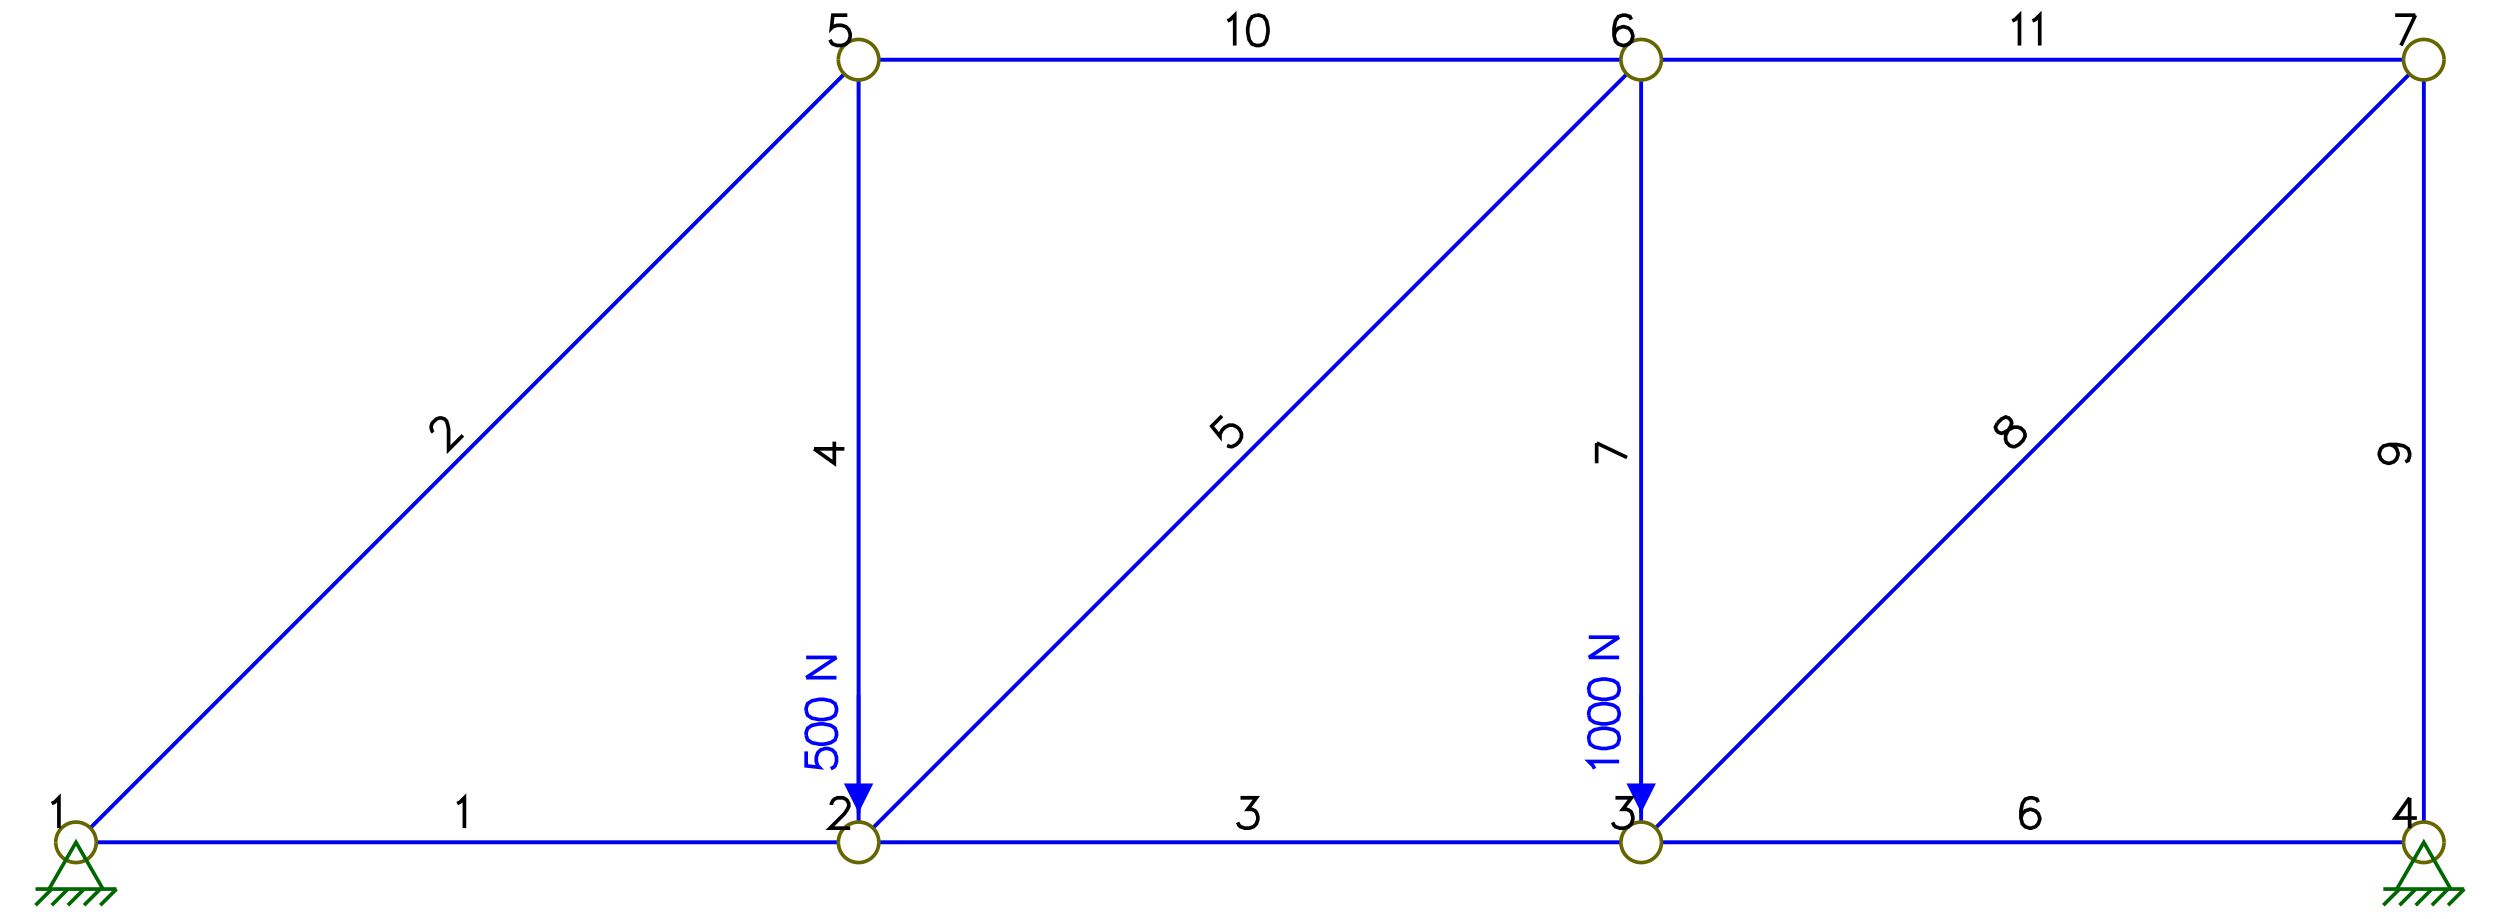 <?xml version="1.0" encoding="UTF-8" standalone="no"?>
<svg
   width="525pt"
   height="193.015pt"
   viewBox="0 0 4444.52 1633.832"
   version="1.1"
   id="svg100"
   sodipodi:docname="ftool_truss.svg"
   inkscape:version="1.4 (86a8ad7, 2024-10-11)"
   xmlns:inkscape="http://www.inkscape.org/namespaces/inkscape"
   xmlns:sodipodi="http://sodipodi.sourceforge.net/DTD/sodipodi-0.dtd"
   xmlns="http://www.w3.org/2000/svg"
   xmlns:svg="http://www.w3.org/2000/svg">
  <defs
     id="defs100" />
  <sodipodi:namedview
     id="namedview100"
     pagecolor="#ffffff"
     bordercolor="#000000"
     borderopacity="0.25"
     inkscape:showpageshadow="2"
     inkscape:pageopacity="0.0"
     inkscape:pagecheckerboard="0"
     inkscape:deskcolor="#d1d1d1"
     inkscape:document-units="pt"
     inkscape:zoom="1.4641434"
     inkscape:cx="329.88573"
     inkscape:cy="185.43266"
     inkscape:window-width="1920"
     inkscape:window-height="974"
     inkscape:window-x="-11"
     inkscape:window-y="-11"
     inkscape:window-maximized="1"
     inkscape:current-layer="svg100" />
  <rect
     style="display:inline;fill:#ffffff;fill-opacity:1;stroke:none;stroke-width:52.941"
     id="rect100"
     width="4444.52"
     height="1634.015"
     x="3.6091675e-13"
     y="-0.118" />
  <g
     id="g100"
     transform="matrix(0.772,0,0,0.772,-282.302,-427.703)"
     style="display:inline;stroke-width:6.773;stroke-dasharray:none">
    <pattern
       id="pattern0"
       patternUnits="userSpaceOnUse"
       x="0"
       y="0"
       width="7"
       height="7">
      <line
         x1="0"
         y1="3"
         x2="7"
         y2="3"
         style="fill:none; stroke:rgb(0,0,0); opacity:1"
         id="line1" />
    </pattern>
    <clipPath
       id="cliprect0">
      <rect
         x="-0.5"
         y="-1.5"
         width="6490"
         height="3189"
         id="rect1" />
    </clipPath>
    <g
       clip-path="url(#cliprect0)"
       id="g99"
       style="stroke-width:8.466;stroke-dasharray:none">
      <polyline
         style="opacity:1;fill:none;stroke:#666600;stroke-width:8.466;stroke-linecap:butt;stroke-linejoin:miter;stroke-dasharray:none"
         points="4178.06,2460.7 5914.38,724.303 "
         id="polyline1" />
      <polyline
         style="opacity:1;fill:none;stroke:#0000ff;stroke-width:8.466;stroke-linecap:butt;stroke-linejoin:miter;stroke-dasharray:none"
         points="4178.06,2460.7 5914.38,724.303 "
         id="polyline2" />
      <polyline
         style="opacity:1;fill:none;stroke:#0000ff;stroke-width:8.466;stroke-linecap:butt;stroke-linejoin:miter;stroke-dasharray:none"
         points="4178.06,2460.7 4178.06,2460.7 "
         id="polyline3" />
      <polyline
         style="opacity:1;fill:none;stroke:#0000ff;stroke-width:8.466;stroke-linecap:butt;stroke-linejoin:miter;stroke-dasharray:none"
         points="5914.38,724.303 5914.38,724.303 "
         id="polyline4" />
      <polyline
         style="opacity:1;fill:none;stroke:#000000;stroke-width:8.466;stroke-linecap:butt;stroke-linejoin:miter;stroke-dasharray:none"
         points="4965.49,1528.24 4960.78,1537.66 4963.14,1544.72 4967.85,1549.43 4974.91,1551.78 4981.97,1549.43 4993.74,1542.36 5003.15,1537.66 5012.56,1537.66 5019.63,1540.01 5026.69,1547.07 5029.04,1554.13 5029.04,1558.84 5024.33,1568.26 5014.92,1577.67 5005.5,1582.38 5000.8,1582.38 4993.74,1580.03 4986.67,1572.96 4984.32,1565.9 4984.32,1556.49 4989.03,1547.07 4996.09,1535.3 4998.44,1528.24 4996.09,1521.18 4991.38,1516.47 4984.32,1514.12 4974.91,1518.83 4965.49,1528.24 "
         id="polyline5" />
      <polyline
         style="opacity:1;fill:none;stroke:#666600;stroke-width:8.466;stroke-linecap:butt;stroke-linejoin:miter;stroke-dasharray:none"
         points="587.267,2493.65 2296.29,2493.65 "
         id="polyline6" />
      <polyline
         style="opacity:1;fill:none;stroke:#0000ff;stroke-width:8.466;stroke-linecap:butt;stroke-linejoin:miter;stroke-dasharray:none"
         points="587.267,2493.65 2296.29,2493.65 "
         id="polyline7" />
      <polyline
         style="opacity:1;fill:none;stroke:#0000ff;stroke-width:8.466;stroke-linecap:butt;stroke-linejoin:miter;stroke-dasharray:none"
         points="587.267,2493.65 587.267,2493.65 "
         id="polyline8" />
      <polyline
         style="opacity:1;fill:none;stroke:#0000ff;stroke-width:8.466;stroke-linecap:butt;stroke-linejoin:miter;stroke-dasharray:none"
         points="2296.29,2493.65 2296.29,2493.65 "
         id="polyline9" />
      <polyline
         style="opacity:1;fill:none;stroke:#000000;stroke-width:8.466;stroke-linecap:butt;stroke-linejoin:miter;stroke-dasharray:none"
         points="1418.48,2404.44 1425.13,2401.11 1435.12,2391.12 1435.12,2461.03 "
         id="polyline10" />
      <polyline
         style="opacity:1;fill:none;stroke:#666600;stroke-width:8.466;stroke-linecap:butt;stroke-linejoin:miter;stroke-dasharray:none"
         points="573.618,2460.7 2309.94,724.303 "
         id="polyline11" />
      <polyline
         style="opacity:1;fill:none;stroke:#0000ff;stroke-width:8.466;stroke-linecap:butt;stroke-linejoin:miter;stroke-dasharray:none"
         points="573.618,2460.7 2309.94,724.303 "
         id="polyline12" />
      <polyline
         style="opacity:1;fill:none;stroke:#0000ff;stroke-width:8.466;stroke-linecap:butt;stroke-linejoin:miter;stroke-dasharray:none"
         points="573.618,2460.7 573.618,2460.7 "
         id="polyline13" />
      <polyline
         style="opacity:1;fill:none;stroke:#0000ff;stroke-width:8.466;stroke-linecap:butt;stroke-linejoin:miter;stroke-dasharray:none"
         points="2309.94,724.303 2309.94,724.303 "
         id="polyline14" />
      <polyline
         style="opacity:1;fill:none;stroke:#000000;stroke-width:8.466;stroke-linecap:butt;stroke-linejoin:miter;stroke-dasharray:none"
         points="1363.4,1549.43 1361.05,1547.07 1358.69,1540.01 1358.69,1535.3 1361.05,1528.24 1370.46,1518.83 1377.52,1516.47 1382.23,1516.47 1389.29,1518.83 1394,1523.53 1396.35,1530.6 1398.71,1542.36 1398.71,1589.44 1431.66,1556.49 "
         id="polyline15" />
      <polyline
         style="opacity:1;fill:none;stroke:#666600;stroke-width:8.466;stroke-linecap:butt;stroke-linejoin:miter;stroke-dasharray:none"
         points="2342.89,2447.05 2342.89,737.953 "
         id="polyline16" />
      <polyline
         style="opacity:1;fill:none;stroke:#0000ff;stroke-width:8.466;stroke-linecap:butt;stroke-linejoin:miter;stroke-dasharray:none"
         points="2342.89,2447.05 2342.89,737.953 "
         id="polyline17" />
      <polyline
         style="opacity:1;fill:none;stroke:#0000ff;stroke-width:8.466;stroke-linecap:butt;stroke-linejoin:miter;stroke-dasharray:none"
         points="2342.89,2447.05 2342.89,2447.05 "
         id="polyline18" />
      <polyline
         style="opacity:1;fill:none;stroke:#0000ff;stroke-width:8.466;stroke-linecap:butt;stroke-linejoin:miter;stroke-dasharray:none"
         points="2342.89,737.953 2342.89,737.953 "
         id="polyline19" />
      <polyline
         style="opacity:1;fill:none;stroke:#000000;stroke-width:8.466;stroke-linecap:butt;stroke-linejoin:miter;stroke-dasharray:none"
         points="2240.37,1587.51 2286.97,1620.79 2286.97,1570.86 "
         id="polyline20" />
      <polyline
         style="opacity:1;fill:none;stroke:#000000;stroke-width:8.466;stroke-linecap:butt;stroke-linejoin:miter;stroke-dasharray:none"
         points="2240.37,1587.51 2310.27,1587.51 "
         id="polyline21" />
      <polyline
         style="opacity:1;fill:none;stroke:#666600;stroke-width:8.466;stroke-linecap:butt;stroke-linejoin:miter;stroke-dasharray:none"
         points="2389.49,691.351 4098.51,691.351 "
         id="polyline22" />
      <polyline
         style="opacity:1;fill:none;stroke:#0000ff;stroke-width:8.466;stroke-linecap:butt;stroke-linejoin:miter;stroke-dasharray:none"
         points="2389.49,691.351 4098.51,691.351 "
         id="polyline23" />
      <polyline
         style="opacity:1;fill:none;stroke:#0000ff;stroke-width:8.466;stroke-linecap:butt;stroke-linejoin:miter;stroke-dasharray:none"
         points="2389.49,691.351 2389.49,691.351 "
         id="polyline24" />
      <polyline
         style="opacity:1;fill:none;stroke:#0000ff;stroke-width:8.466;stroke-linecap:butt;stroke-linejoin:miter;stroke-dasharray:none"
         points="4098.51,691.351 4098.51,691.351 "
         id="polyline25" />
      <polyline
         style="opacity:1;fill:none;stroke:#000000;stroke-width:8.466;stroke-linecap:butt;stroke-linejoin:miter;stroke-dasharray:none"
         points="3192.41,602.141 3199.06,598.812 3209.05,588.826 3209.05,658.729 "
         id="polyline26" />
      <polyline
         style="opacity:1;fill:none;stroke:#000000;stroke-width:8.466;stroke-linecap:butt;stroke-linejoin:miter;stroke-dasharray:none"
         points="3258.98,588.826 3248.99,592.155 3242.34,602.141 3239.01,618.785 3239.01,628.771 3242.34,645.414 3248.99,655.401 3258.98,658.729 3265.64,658.729 3275.62,655.401 3282.28,645.414 3285.61,628.771 3285.61,618.785 3282.28,602.141 3275.62,592.155 3265.64,588.826 3258.98,588.826 "
         id="polyline27" />
      <polyline
         style="opacity:1;fill:none;stroke:#666600;stroke-width:8.466;stroke-linecap:butt;stroke-linejoin:miter;stroke-dasharray:none"
         points="2389.49,2493.65 4098.51,2493.65 "
         id="polyline28" />
      <polyline
         style="opacity:1;fill:none;stroke:#0000ff;stroke-width:8.466;stroke-linecap:butt;stroke-linejoin:miter;stroke-dasharray:none"
         points="2389.49,2493.65 4098.51,2493.65 "
         id="polyline29" />
      <polyline
         style="opacity:1;fill:none;stroke:#0000ff;stroke-width:8.466;stroke-linecap:butt;stroke-linejoin:miter;stroke-dasharray:none"
         points="2389.49,2493.65 2389.49,2493.65 "
         id="polyline30" />
      <polyline
         style="opacity:1;fill:none;stroke:#0000ff;stroke-width:8.466;stroke-linecap:butt;stroke-linejoin:miter;stroke-dasharray:none"
         points="4098.51,2493.65 4098.51,2493.65 "
         id="polyline31" />
      <polyline
         style="opacity:1;fill:none;stroke:#000000;stroke-width:8.466;stroke-linecap:butt;stroke-linejoin:miter;stroke-dasharray:none"
         points="3222.36,2391.12 3258.98,2391.12 3239.01,2417.75 3248.99,2417.75 3255.65,2421.08 3258.98,2424.41 3262.31,2434.4 3262.31,2441.06 3258.98,2451.04 3252.32,2457.7 3242.34,2461.03 3232.35,2461.03 3222.36,2457.7 3219.04,2454.37 3215.71,2447.71 "
         id="polyline32" />
      <polyline
         style="opacity:1;fill:none;stroke:#666600;stroke-width:8.466;stroke-linecap:butt;stroke-linejoin:miter;stroke-dasharray:none"
         points="2375.84,2460.7 4112.16,724.303 "
         id="polyline33" />
      <polyline
         style="opacity:1;fill:none;stroke:#0000ff;stroke-width:8.466;stroke-linecap:butt;stroke-linejoin:miter;stroke-dasharray:none"
         points="2375.84,2460.7 4112.16,724.303 "
         id="polyline34" />
      <polyline
         style="opacity:1;fill:none;stroke:#0000ff;stroke-width:8.466;stroke-linecap:butt;stroke-linejoin:miter;stroke-dasharray:none"
         points="2375.84,2460.7 2375.84,2460.7 "
         id="polyline35" />
      <polyline
         style="opacity:1;fill:none;stroke:#0000ff;stroke-width:8.466;stroke-linecap:butt;stroke-linejoin:miter;stroke-dasharray:none"
         points="4112.16,724.303 4112.16,724.303 "
         id="polyline36" />
      <polyline
         style="opacity:1;fill:none;stroke:#000000;stroke-width:8.466;stroke-linecap:butt;stroke-linejoin:miter;stroke-dasharray:none"
         points="3179.75,1511.77 3156.21,1535.3 3175.04,1558.84 3175.04,1554.13 3179.75,1544.72 3186.81,1537.66 3196.22,1532.95 3205.64,1532.95 3215.05,1537.66 3219.76,1542.36 3224.46,1551.78 3224.46,1561.2 3219.76,1570.61 3212.7,1577.67 3203.28,1582.38 3198.57,1582.38 3191.51,1580.03 "
         id="polyline37" />
      <polyline
         style="opacity:1;fill:none;stroke:#666600;stroke-width:8.466;stroke-linecap:butt;stroke-linejoin:miter;stroke-dasharray:none"
         points="4145.11,2447.05 4145.11,737.953 "
         id="polyline38" />
      <polyline
         style="opacity:1;fill:none;stroke:#0000ff;stroke-width:8.466;stroke-linecap:butt;stroke-linejoin:miter;stroke-dasharray:none"
         points="4145.11,2447.05 4145.11,737.953 "
         id="polyline39" />
      <polyline
         style="opacity:1;fill:none;stroke:#0000ff;stroke-width:8.466;stroke-linecap:butt;stroke-linejoin:miter;stroke-dasharray:none"
         points="4145.11,2447.05 4145.11,2447.05 "
         id="polyline40" />
      <polyline
         style="opacity:1;fill:none;stroke:#0000ff;stroke-width:8.466;stroke-linecap:butt;stroke-linejoin:miter;stroke-dasharray:none"
         points="4145.11,737.953 4145.11,737.953 "
         id="polyline41" />
      <polyline
         style="opacity:1;fill:none;stroke:#000000;stroke-width:8.466;stroke-linecap:butt;stroke-linejoin:miter;stroke-dasharray:none"
         points="4042.59,1574.19 4112.49,1607.48 "
         id="polyline42" />
      <polyline
         style="opacity:1;fill:none;stroke:#000000;stroke-width:8.466;stroke-linecap:butt;stroke-linejoin:miter;stroke-dasharray:none"
         points="4042.59,1620.79 4042.59,1574.19 "
         id="polyline43" />
      <polyline
         style="opacity:1;fill:none;stroke:#666600;stroke-width:8.466;stroke-linecap:butt;stroke-linejoin:miter;stroke-dasharray:none"
         points="4191.71,2493.65 5900.73,2493.65 "
         id="polyline44" />
      <polyline
         style="opacity:1;fill:none;stroke:#0000ff;stroke-width:8.466;stroke-linecap:butt;stroke-linejoin:miter;stroke-dasharray:none"
         points="4191.71,2493.65 5900.73,2493.65 "
         id="polyline45" />
      <polyline
         style="opacity:1;fill:none;stroke:#0000ff;stroke-width:8.466;stroke-linecap:butt;stroke-linejoin:miter;stroke-dasharray:none"
         points="4191.71,2493.65 4191.71,2493.65 "
         id="polyline46" />
      <polyline
         style="opacity:1;fill:none;stroke:#0000ff;stroke-width:8.466;stroke-linecap:butt;stroke-linejoin:miter;stroke-dasharray:none"
         points="5900.73,2493.65 5900.73,2493.65 "
         id="polyline47" />
      <polyline
         style="opacity:1;fill:none;stroke:#000000;stroke-width:8.466;stroke-linecap:butt;stroke-linejoin:miter;stroke-dasharray:none"
         points="5059.54,2401.11 5056.21,2394.45 5046.22,2391.12 5039.56,2391.12 5029.58,2394.45 5022.92,2404.44 5019.59,2421.08 5019.59,2437.73 5022.92,2451.04 5029.58,2457.7 5039.56,2461.03 5042.89,2461.03 5052.88,2457.7 5059.54,2451.04 5062.87,2441.06 5062.87,2437.73 5059.54,2427.74 5052.88,2421.08 5042.89,2417.75 5039.56,2417.75 5029.58,2421.08 5022.92,2427.74 5019.59,2437.73 "
         id="polyline48" />
      <polyline
         style="opacity:1;fill:none;stroke:#666600;stroke-width:8.466;stroke-linecap:butt;stroke-linejoin:miter;stroke-dasharray:none"
         points="4191.71,691.351 5900.73,691.351 "
         id="polyline49" />
      <polyline
         style="opacity:1;fill:none;stroke:#0000ff;stroke-width:8.466;stroke-linecap:butt;stroke-linejoin:miter;stroke-dasharray:none"
         points="4191.71,691.351 5900.73,691.351 "
         id="polyline50" />
      <polyline
         style="opacity:1;fill:none;stroke:#0000ff;stroke-width:8.466;stroke-linecap:butt;stroke-linejoin:miter;stroke-dasharray:none"
         points="4191.71,691.351 4191.71,691.351 "
         id="polyline51" />
      <polyline
         style="opacity:1;fill:none;stroke:#0000ff;stroke-width:8.466;stroke-linecap:butt;stroke-linejoin:miter;stroke-dasharray:none"
         points="5900.73,691.351 5900.73,691.351 "
         id="polyline52" />
      <polyline
         style="opacity:1;fill:none;stroke:#000000;stroke-width:8.466;stroke-linecap:butt;stroke-linejoin:miter;stroke-dasharray:none"
         points="4999.62,602.141 5006.28,598.812 5016.26,588.826 5016.26,658.729 "
         id="polyline53" />
      <polyline
         style="opacity:1;fill:none;stroke:#000000;stroke-width:8.466;stroke-linecap:butt;stroke-linejoin:miter;stroke-dasharray:none"
         points="5046.22,602.141 5052.88,598.812 5062.87,588.826 5062.87,658.729 "
         id="polyline54" />
      <polyline
         style="opacity:1;fill:none;stroke:#666600;stroke-width:8.466;stroke-linecap:butt;stroke-linejoin:miter;stroke-dasharray:none"
         points="5947.33,2447.05 5947.33,737.953 "
         id="polyline55" />
      <polyline
         style="opacity:1;fill:none;stroke:#0000ff;stroke-width:8.466;stroke-linecap:butt;stroke-linejoin:miter;stroke-dasharray:none"
         points="5947.33,2447.05 5947.33,737.953 "
         id="polyline56" />
      <polyline
         style="opacity:1;fill:none;stroke:#0000ff;stroke-width:8.466;stroke-linecap:butt;stroke-linejoin:miter;stroke-dasharray:none"
         points="5947.33,2447.05 5947.33,2447.05 "
         id="polyline57" />
      <polyline
         style="opacity:1;fill:none;stroke:#0000ff;stroke-width:8.466;stroke-linecap:butt;stroke-linejoin:miter;stroke-dasharray:none"
         points="5947.33,737.953 5947.33,737.953 "
         id="polyline58" />
      <polyline
         style="opacity:1;fill:none;stroke:#000000;stroke-width:8.466;stroke-linecap:butt;stroke-linejoin:miter;stroke-dasharray:none"
         points="5868.11,1577.52 5878.1,1580.85 5884.76,1587.51 5888.08,1597.49 5888.08,1600.82 5884.76,1610.81 5878.1,1617.47 5868.11,1620.79 5864.78,1620.79 5854.8,1617.47 5848.14,1610.81 5844.81,1600.82 5844.81,1597.49 5848.14,1587.51 5854.8,1580.85 5868.11,1577.52 5884.76,1577.52 5901.4,1580.85 5911.38,1587.51 5914.71,1597.49 5914.71,1604.15 5911.38,1614.14 5904.73,1617.47 "
         id="polyline59" />
      <path
         d="m 587.267,2493.65 a 46.6,46.602 0 0 0 -93.2,0"
         style="opacity:1;fill:none;stroke:#666600;stroke-width:8.466;stroke-linecap:butt;stroke-linejoin:miter;stroke-dasharray:none"
         id="path59" />
      <path
         d="m 494.067,2493.65 a 46.6,46.602 0 0 0 93.2,0"
         style="opacity:1;fill:none;stroke:#666600;stroke-width:8.466;stroke-linecap:butt;stroke-linejoin:miter;stroke-dasharray:none"
         id="path60" />
      <polyline
         style="opacity:1;fill:none;stroke:#006600;stroke-width:8.466;stroke-linecap:butt;stroke-linejoin:miter;stroke-dasharray:none"
         points="478.534,2601.27 540.667,2493.65 602.8,2601.27 "
         id="polyline60" />
      <polyline
         style="opacity:1;fill:none;stroke:#006600;stroke-width:8.466;stroke-linecap:butt;stroke-linejoin:miter;stroke-dasharray:none"
         points="447.469,2601.27 633.865,2601.27 "
         id="polyline61" />
      <polyline
         style="opacity:1;fill:none;stroke:#006600;stroke-width:8.466;stroke-linecap:butt;stroke-linejoin:miter;stroke-dasharray:none"
         points="484.749,2601.27 447.469,2638.55 "
         id="polyline62" />
      <polyline
         style="opacity:1;fill:none;stroke:#006600;stroke-width:8.466;stroke-linecap:butt;stroke-linejoin:miter;stroke-dasharray:none"
         points="522.029,2601.27 484.749,2638.55 "
         id="polyline63" />
      <polyline
         style="opacity:1;fill:none;stroke:#006600;stroke-width:8.466;stroke-linecap:butt;stroke-linejoin:miter;stroke-dasharray:none"
         points="559.309,2601.27 522.029,2638.55 "
         id="polyline64" />
      <polyline
         style="opacity:1;fill:none;stroke:#006600;stroke-width:8.466;stroke-linecap:butt;stroke-linejoin:miter;stroke-dasharray:none"
         points="596.589,2601.27 559.309,2638.55 "
         id="polyline65" />
      <polyline
         style="opacity:1;fill:none;stroke:#006600;stroke-width:8.466;stroke-linecap:butt;stroke-linejoin:miter;stroke-dasharray:none"
         points="633.869,2601.27 596.589,2638.55 "
         id="polyline66" />
      <polyline
         style="opacity:1;fill:none;stroke:#000000;stroke-width:8.466;stroke-linecap:butt;stroke-linejoin:miter;stroke-dasharray:none"
         points="484.747,2404.44 491.404,2401.11 501.39,2391.12 501.39,2461.03 "
         id="polyline67" />
      <path
         d="m 2389.49,691.351 a 46.6,46.602 0 0 0 -93.2,0"
         style="opacity:1;fill:none;stroke:#666600;stroke-width:8.466;stroke-linecap:butt;stroke-linejoin:miter;stroke-dasharray:none"
         id="path67" />
      <path
         d="m 2296.29,691.351 a 46.6,46.602 0 0 0 93.2,0"
         style="opacity:1;fill:none;stroke:#666600;stroke-width:8.466;stroke-linecap:butt;stroke-linejoin:miter;stroke-dasharray:none"
         id="path68" />
      <polyline
         style="opacity:1;fill:none;stroke:#000000;stroke-width:8.466;stroke-linecap:butt;stroke-linejoin:miter;stroke-dasharray:none"
         points="2316.93,588.826 2283.64,588.826 2280.31,618.785 2283.64,615.456 2293.63,612.127 2303.61,612.127 2313.6,615.456 2320.25,622.113 2323.58,632.1 2323.58,638.757 2320.25,648.743 2313.6,655.401 2303.61,658.729 2293.63,658.729 2283.64,655.401 2280.31,652.072 2276.98,645.414 "
         id="polyline68" />
      <path
         d="m 2389.49,2493.65 a 46.6,46.602 0 0 0 -93.2,0"
         style="opacity:1;fill:none;stroke:#666600;stroke-width:8.466;stroke-linecap:butt;stroke-linejoin:miter;stroke-dasharray:none"
         id="path69" />
      <path
         d="m 2296.29,2493.65 a 46.6,46.602 0 0 0 93.2,0"
         style="opacity:1;fill:none;stroke:#666600;stroke-width:8.466;stroke-linecap:butt;stroke-linejoin:miter;stroke-dasharray:none"
         id="path70" />
      <polyline
         style="opacity:1;fill:none;stroke:#0000ff;stroke-width:8.466;stroke-linecap:butt;stroke-linejoin:miter;stroke-dasharray:none"
         points="2342.89,2154.73 2342.89,2425.86 "
         id="polyline70" />
      <polygon
         style="opacity:1;fill:#0000ff;fill-rule:evenodd;stroke:none;stroke-width:8.466;stroke-dasharray:none"
         points="2376.78,2358.08 2309,2358.08 2342.89,2425.86 "
         id="polygon70" />
      <polygon
         style="opacity:1;fill:#ffffff;fill-rule:evenodd;stroke:none;stroke-width:8.466;stroke-dasharray:none"
         points="2198.85,2324.19 2315.35,2324.19 2315.35,2054.56 2198.85,2054.56 "
         id="polygon71" />
      <polyline
         style="opacity:1;fill:none;stroke:#0000ff;stroke-width:8.466;stroke-linecap:butt;stroke-linejoin:miter;stroke-dasharray:none"
         points="2222.15,2284.24 2222.15,2317.53 2252.11,2320.86 2248.78,2317.53 2245.45,2307.54 2245.45,2297.56 2248.78,2287.57 2255.44,2280.91 2265.42,2277.59 2272.08,2277.59 2282.07,2280.91 2288.72,2287.57 2292.05,2297.56 2292.05,2307.54 2288.72,2317.53 2285.4,2320.86 2278.74,2324.19 "
         id="polyline71" />
      <polyline
         style="opacity:1;fill:none;stroke:#0000ff;stroke-width:8.466;stroke-linecap:butt;stroke-linejoin:miter;stroke-dasharray:none"
         points="2222.15,2247.63 2225.48,2257.61 2235.47,2264.27 2252.11,2267.6 2262.1,2267.6 2278.74,2264.27 2288.72,2257.61 2292.05,2247.63 2292.05,2240.97 2288.72,2230.98 2278.74,2224.33 2262.1,2221 2252.11,2221 2235.47,2224.33 2225.48,2230.98 2222.15,2240.97 2222.15,2247.63 "
         id="polyline72" />
      <polyline
         style="opacity:1;fill:none;stroke:#0000ff;stroke-width:8.466;stroke-linecap:butt;stroke-linejoin:miter;stroke-dasharray:none"
         points="2222.15,2191.04 2225.48,2201.02 2235.47,2207.68 2252.11,2211.01 2262.1,2211.01 2278.74,2207.68 2288.72,2201.02 2292.05,2191.04 2292.05,2184.38 2288.72,2174.4 2278.74,2167.74 2262.1,2164.41 2252.11,2164.41 2235.47,2167.74 2225.48,2174.4 2222.15,2184.38 2222.15,2191.04 "
         id="polyline73" />
      <polyline
         style="opacity:1;fill:none;stroke:#0000ff;stroke-width:8.466;stroke-linecap:butt;stroke-linejoin:miter;stroke-dasharray:none"
         points="2222.15,2114.48 2292.05,2114.48 "
         id="polyline74" />
      <polyline
         style="opacity:1;fill:none;stroke:#0000ff;stroke-width:8.466;stroke-linecap:butt;stroke-linejoin:miter;stroke-dasharray:none"
         points="2222.15,2114.48 2292.05,2067.88 "
         id="polyline75" />
      <polyline
         style="opacity:1;fill:none;stroke:#0000ff;stroke-width:8.466;stroke-linecap:butt;stroke-linejoin:miter;stroke-dasharray:none"
         points="2222.15,2067.88 2292.05,2067.88 "
         id="polyline76" />
      <polyline
         style="opacity:1;fill:none;stroke:#000000;stroke-width:8.466;stroke-linecap:butt;stroke-linejoin:miter;stroke-dasharray:none"
         points="2280.31,2407.77 2280.31,2404.44 2283.64,2397.78 2286.97,2394.45 2293.63,2391.12 2306.94,2391.12 2313.6,2394.45 2316.93,2397.78 2320.25,2404.44 2320.25,2411.1 2316.93,2417.75 2310.27,2427.74 2276.98,2461.03 2323.58,2461.03 "
         id="polyline77" />
      <path
         d="m 4191.71,2493.65 a 46.6,46.602 0 0 0 -93.2,0"
         style="opacity:1;fill:none;stroke:#666600;stroke-width:8.466;stroke-linecap:butt;stroke-linejoin:miter;stroke-dasharray:none"
         id="path77" />
      <path
         d="m 4098.51,2493.65 a 46.6,46.602 0 0 0 93.2,0"
         style="opacity:1;fill:none;stroke:#666600;stroke-width:8.466;stroke-linecap:butt;stroke-linejoin:miter;stroke-dasharray:none"
         id="path78" />
      <polyline
         style="opacity:1;fill:none;stroke:#0000ff;stroke-width:8.466;stroke-linecap:butt;stroke-linejoin:miter;stroke-dasharray:none"
         points="4145.11,2154.73 4145.11,2425.86 "
         id="polyline78" />
      <polygon
         style="opacity:1;fill:#0000ff;fill-rule:evenodd;stroke:none;stroke-width:8.466;stroke-dasharray:none"
         points="4179,2358.08 4111.22,2358.08 4145.11,2425.86 "
         id="polygon78" />
      <polygon
         style="opacity:1;fill:#ffffff;fill-rule:evenodd;stroke:none;stroke-width:8.466;stroke-dasharray:none"
         points="4001.07,2324.19 4117.57,2324.19 4117.57,2007.96 4001.07,2007.96 "
         id="polygon79" />
      <polyline
         style="opacity:1;fill:none;stroke:#0000ff;stroke-width:8.466;stroke-linecap:butt;stroke-linejoin:miter;stroke-dasharray:none"
         points="4037.69,2324.19 4034.36,2317.53 4024.37,2307.54 4094.27,2307.54 "
         id="polyline79" />
      <polyline
         style="opacity:1;fill:none;stroke:#0000ff;stroke-width:8.466;stroke-linecap:butt;stroke-linejoin:miter;stroke-dasharray:none"
         points="4024.37,2257.61 4027.7,2267.6 4037.69,2274.26 4054.33,2277.59 4064.32,2277.59 4080.96,2274.26 4090.95,2267.6 4094.27,2257.61 4094.27,2250.96 4090.95,2240.97 4080.96,2234.31 4064.32,2230.98 4054.33,2230.98 4037.69,2234.31 4027.7,2240.97 4024.37,2250.96 4024.37,2257.61 "
         id="polyline80" />
      <polyline
         style="opacity:1;fill:none;stroke:#0000ff;stroke-width:8.466;stroke-linecap:butt;stroke-linejoin:miter;stroke-dasharray:none"
         points="4024.37,2201.02 4027.7,2211.01 4037.69,2217.67 4054.33,2221 4064.32,2221 4080.96,2217.67 4090.95,2211.01 4094.27,2201.02 4094.27,2194.37 4090.95,2184.38 4080.96,2177.72 4064.32,2174.4 4054.33,2174.4 4037.69,2177.72 4027.7,2184.38 4024.37,2194.37 4024.37,2201.02 "
         id="polyline81" />
      <polyline
         style="opacity:1;fill:none;stroke:#0000ff;stroke-width:8.466;stroke-linecap:butt;stroke-linejoin:miter;stroke-dasharray:none"
         points="4024.37,2144.44 4027.7,2154.42 4037.69,2161.08 4054.33,2164.41 4064.32,2164.41 4080.96,2161.08 4090.95,2154.42 4094.27,2144.44 4094.27,2137.78 4090.95,2127.79 4080.96,2121.14 4064.32,2117.81 4054.33,2117.81 4037.69,2121.14 4027.7,2127.79 4024.37,2137.78 4024.37,2144.44 "
         id="polyline82" />
      <polyline
         style="opacity:1;fill:none;stroke:#0000ff;stroke-width:8.466;stroke-linecap:butt;stroke-linejoin:miter;stroke-dasharray:none"
         points="4024.37,2067.88 4094.27,2067.88 "
         id="polyline83" />
      <polyline
         style="opacity:1;fill:none;stroke:#0000ff;stroke-width:8.466;stroke-linecap:butt;stroke-linejoin:miter;stroke-dasharray:none"
         points="4024.37,2067.88 4094.27,2021.27 "
         id="polyline84" />
      <polyline
         style="opacity:1;fill:none;stroke:#0000ff;stroke-width:8.466;stroke-linecap:butt;stroke-linejoin:miter;stroke-dasharray:none"
         points="4024.37,2021.27 4094.27,2021.27 "
         id="polyline85" />
      <polyline
         style="opacity:1;fill:none;stroke:#000000;stroke-width:8.466;stroke-linecap:butt;stroke-linejoin:miter;stroke-dasharray:none"
         points="4085.86,2391.12 4122.48,2391.12 4102.51,2417.75 4112.49,2417.75 4119.15,2421.08 4122.48,2424.41 4125.81,2434.4 4125.81,2441.06 4122.48,2451.04 4115.82,2457.7 4105.83,2461.03 4095.85,2461.03 4085.86,2457.7 4082.53,2454.37 4079.21,2447.71 "
         id="polyline86" />
      <path
         d="m 4191.71,691.351 a 46.6,46.602 0 0 0 -93.2,0"
         style="opacity:1;fill:none;stroke:#666600;stroke-width:8.466;stroke-linecap:butt;stroke-linejoin:miter;stroke-dasharray:none"
         id="path86" />
      <path
         d="m 4098.51,691.351 a 46.6,46.602 0 0 0 93.2,0"
         style="opacity:1;fill:none;stroke:#666600;stroke-width:8.466;stroke-linecap:butt;stroke-linejoin:miter;stroke-dasharray:none"
         id="path87" />
      <polyline
         style="opacity:1;fill:none;stroke:#000000;stroke-width:8.466;stroke-linecap:butt;stroke-linejoin:miter;stroke-dasharray:none"
         points="4122.48,598.812 4119.15,592.155 4109.16,588.826 4102.51,588.826 4092.52,592.155 4085.86,602.141 4082.53,618.785 4082.53,635.428 4085.86,648.743 4092.52,655.401 4102.51,658.729 4105.83,658.729 4115.82,655.401 4122.48,648.743 4125.81,638.757 4125.81,635.428 4122.48,625.442 4115.82,618.785 4105.83,615.456 4102.51,615.456 4092.52,618.785 4085.86,625.442 4082.53,635.428 "
         id="polyline87" />
      <path
         d="m 5993.93,691.351 a 46.6,46.602 0 0 0 -93.2,0"
         style="opacity:1;fill:none;stroke:#666600;stroke-width:8.466;stroke-linecap:butt;stroke-linejoin:miter;stroke-dasharray:none"
         id="path88" />
      <path
         d="m 5900.73,691.351 a 46.6,46.602 0 0 0 93.2,0"
         style="opacity:1;fill:none;stroke:#666600;stroke-width:8.466;stroke-linecap:butt;stroke-linejoin:miter;stroke-dasharray:none"
         id="path89" />
      <polyline
         style="opacity:1;fill:none;stroke:#000000;stroke-width:8.466;stroke-linecap:butt;stroke-linejoin:miter;stroke-dasharray:none"
         points="5928.03,588.826 5894.74,658.729 "
         id="polyline89" />
      <polyline
         style="opacity:1;fill:none;stroke:#000000;stroke-width:8.466;stroke-linecap:butt;stroke-linejoin:miter;stroke-dasharray:none"
         points="5881.43,588.826 5928.03,588.826 "
         id="polyline90" />
      <path
         d="m 5993.93,2493.65 a 46.6,46.602 0 0 0 -93.2,0"
         style="opacity:1;fill:none;stroke:#666600;stroke-width:8.466;stroke-linecap:butt;stroke-linejoin:miter;stroke-dasharray:none"
         id="path90" />
      <path
         d="m 5900.73,2493.65 a 46.6,46.602 0 0 0 93.2,0"
         style="opacity:1;fill:none;stroke:#666600;stroke-width:8.466;stroke-linecap:butt;stroke-linejoin:miter;stroke-dasharray:none"
         id="path91" />
      <polyline
         style="opacity:1;fill:none;stroke:#006600;stroke-width:8.466;stroke-linecap:butt;stroke-linejoin:miter;stroke-dasharray:none"
         points="5885.2,2601.27 5947.33,2493.65 6009.47,2601.27 "
         id="polyline91" />
      <polyline
         style="opacity:1;fill:none;stroke:#006600;stroke-width:8.466;stroke-linecap:butt;stroke-linejoin:miter;stroke-dasharray:none"
         points="5854.13,2601.27 6040.53,2601.27 "
         id="polyline92" />
      <polyline
         style="opacity:1;fill:none;stroke:#006600;stroke-width:8.466;stroke-linecap:butt;stroke-linejoin:miter;stroke-dasharray:none"
         points="5891.42,2601.27 5854.13,2638.55 "
         id="polyline93" />
      <polyline
         style="opacity:1;fill:none;stroke:#006600;stroke-width:8.466;stroke-linecap:butt;stroke-linejoin:miter;stroke-dasharray:none"
         points="5928.7,2601.27 5891.42,2638.55 "
         id="polyline94" />
      <polyline
         style="opacity:1;fill:none;stroke:#006600;stroke-width:8.466;stroke-linecap:butt;stroke-linejoin:miter;stroke-dasharray:none"
         points="5965.98,2601.27 5928.7,2638.55 "
         id="polyline95" />
      <polyline
         style="opacity:1;fill:none;stroke:#006600;stroke-width:8.466;stroke-linecap:butt;stroke-linejoin:miter;stroke-dasharray:none"
         points="6003.26,2601.27 5965.98,2638.55 "
         id="polyline96" />
      <polyline
         style="opacity:1;fill:none;stroke:#006600;stroke-width:8.466;stroke-linecap:butt;stroke-linejoin:miter;stroke-dasharray:none"
         points="6040.54,2601.27 6003.26,2638.55 "
         id="polyline97" />
      <polyline
         style="opacity:1;fill:none;stroke:#000000;stroke-width:8.466;stroke-linecap:butt;stroke-linejoin:miter;stroke-dasharray:none"
         points="5914.71,2391.12 5881.43,2437.73 5931.36,2437.73 "
         id="polyline98" />
      <polyline
         style="opacity:1;fill:none;stroke:#000000;stroke-width:8.466;stroke-linecap:butt;stroke-linejoin:miter;stroke-dasharray:none"
         points="5914.71,2391.12 5914.71,2461.03 "
         id="polyline99" />
    </g>
  </g>
</svg>
